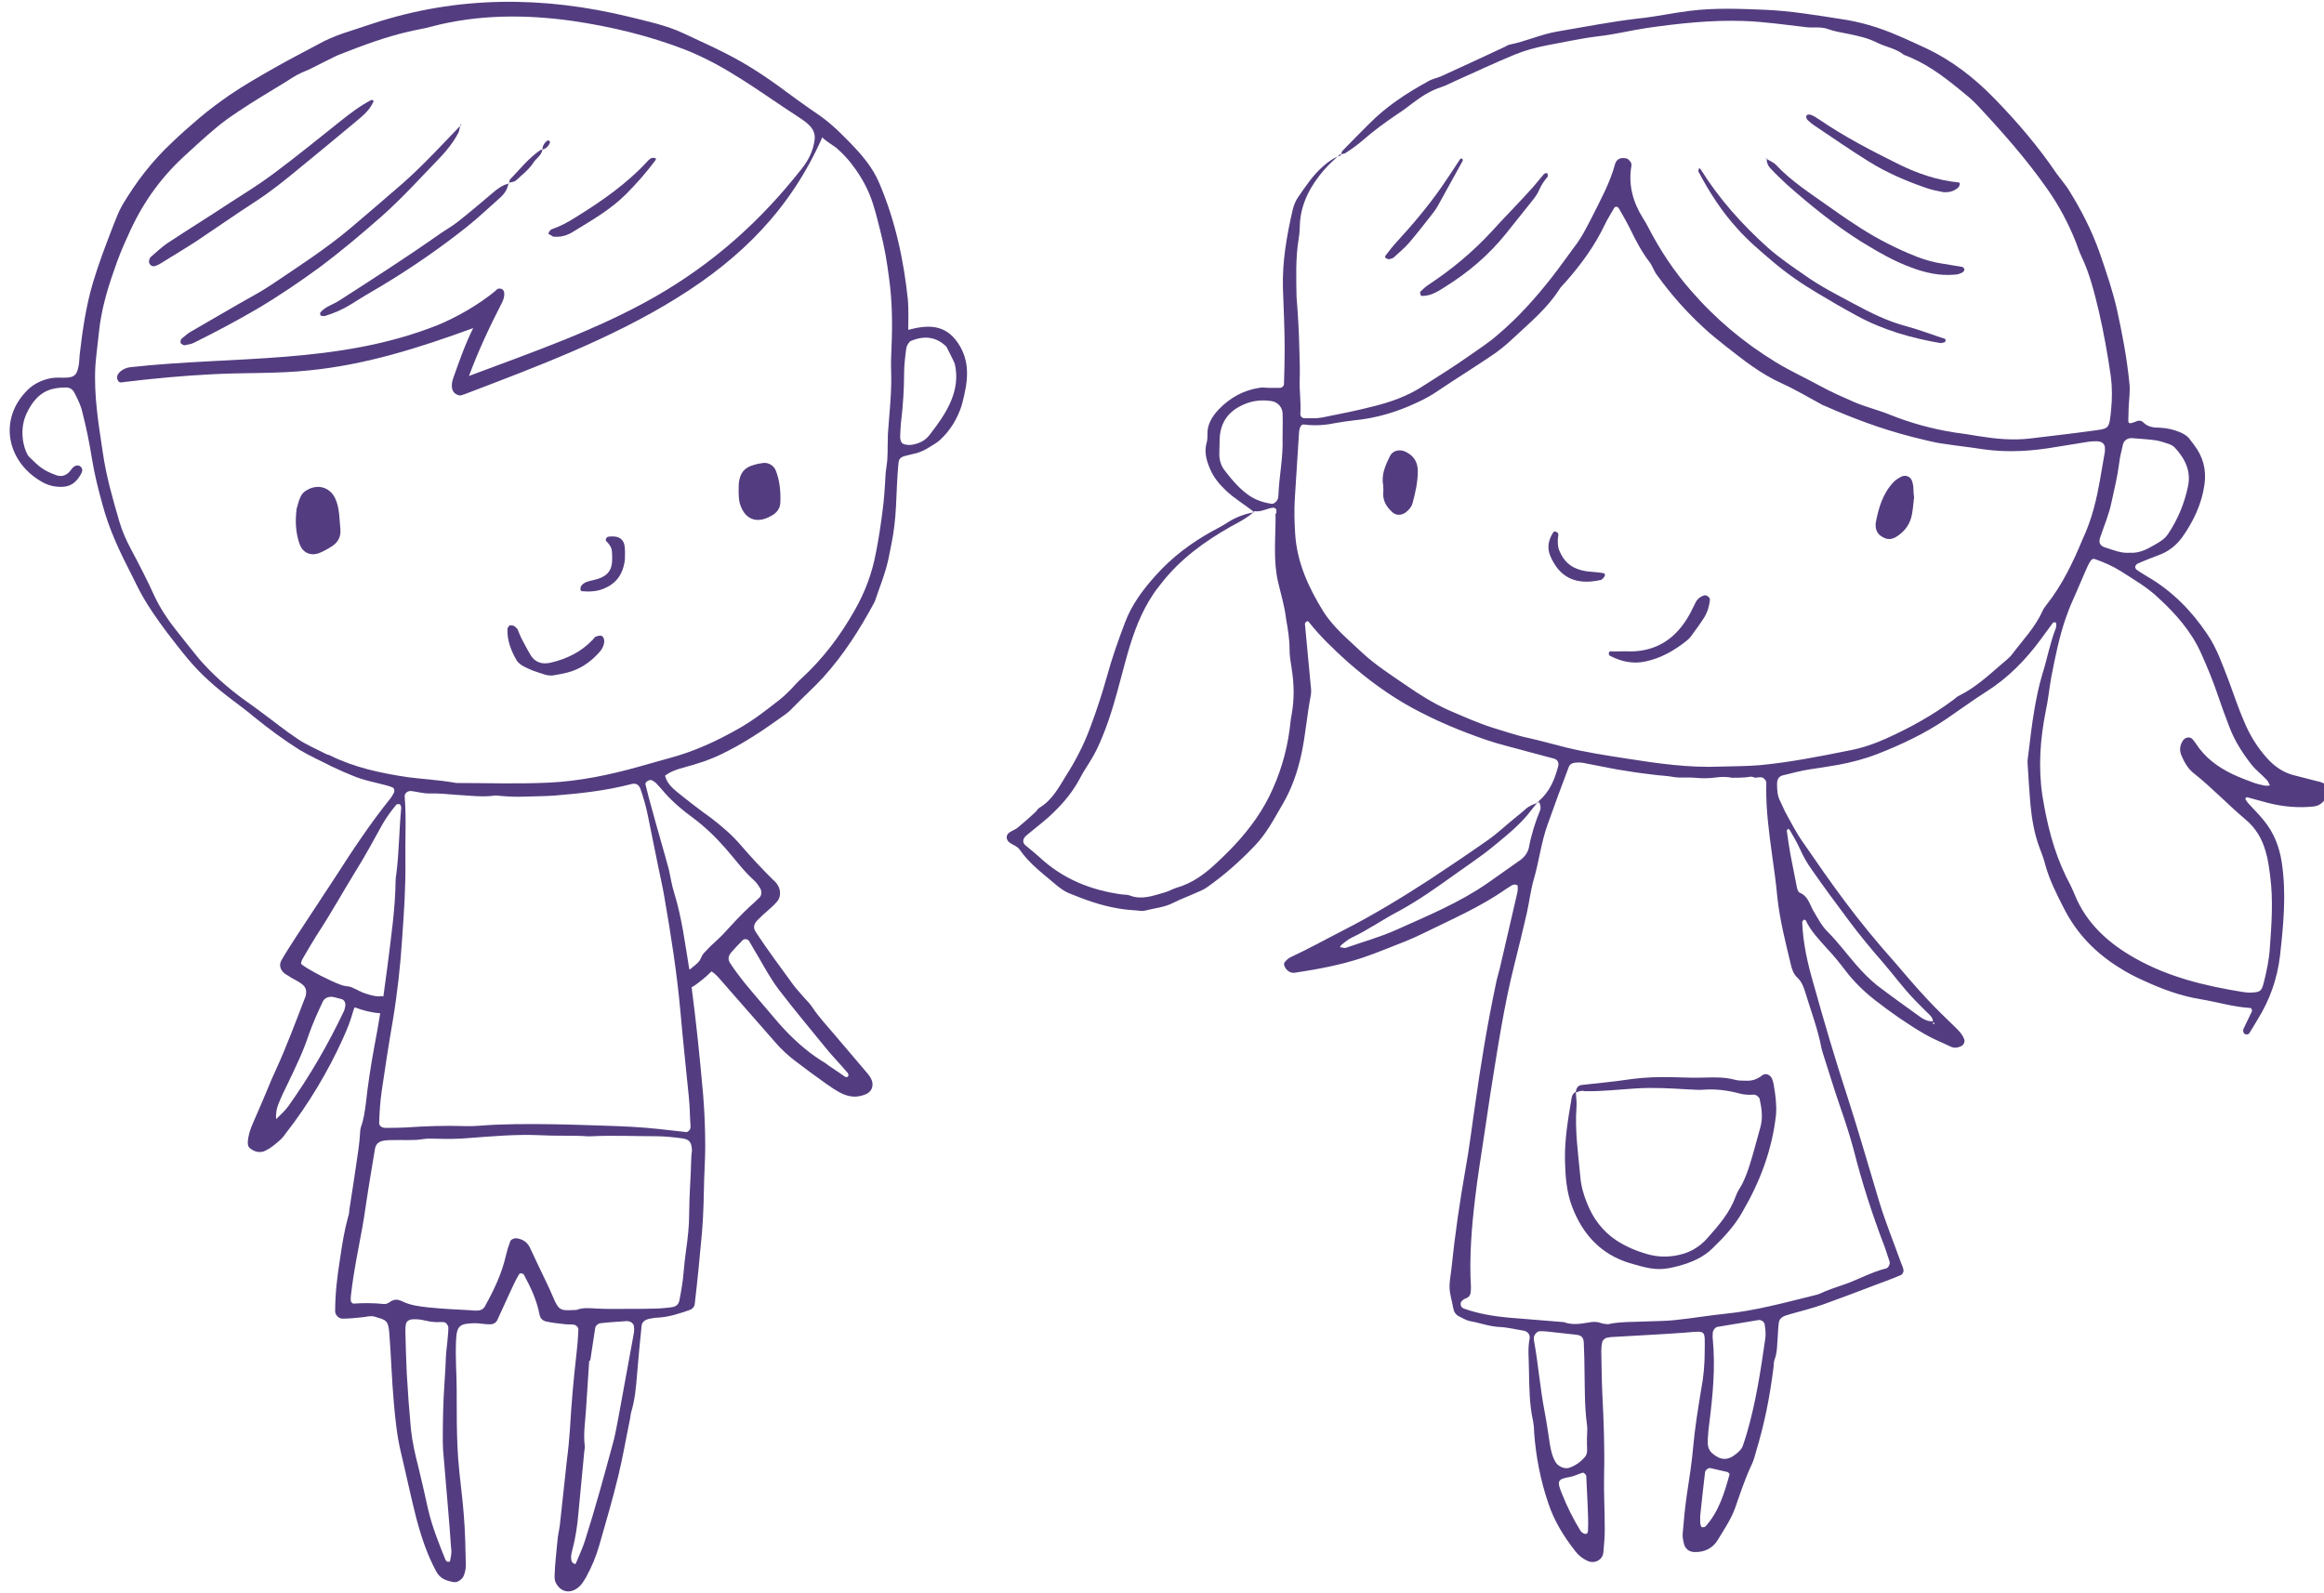 <?xml version="1.0" encoding="utf-8"?>
<svg version="1.1" id="Layer_1" xmlns="http://www.w3.org/2000/svg" xmlns:xlink="http://www.w3.org/1999/xlink" x="0px" y="0px"
	 viewBox="0 0 665 456" enable-background="new 0 0 665 456" xml:space="preserve">
<g>
	<path fill="#533D80" d="M665.2,224.3c-0.7-0.3-1.4-0.6-2.1-0.7c-2.3-0.6-4.7-1.2-7-1.8c-2.9-0.8-5.3-2.5-7.3-4.7
		c-2.9-3.2-5.1-6.8-6.7-10.7c-1.6-3.7-2.9-7.6-4.3-11.4c-1.8-4.6-3.4-9.4-6.2-13.5c-4.5-6.7-10-12.3-17-16.4
		c-1.1-0.7-2.2-1.3-3.3-2.1c-0.2-0.2-0.4-0.6-0.3-0.9c0.1-0.3,0.4-0.7,0.7-0.8c2-0.9,4.1-1.7,6.2-2.5c2.7-1,4.9-2.8,6.5-5
		c3.2-4.5,5.6-9.5,6.4-15.1c0.6-4.3-0.4-8-3-11.4c-0.3-0.4-0.7-0.9-1-1.3c-0.7-1.1-1.8-1.8-3-2.3c-1.9-0.8-3.8-1.2-5.9-1.3
		c-1.7,0-3.3-0.2-4.6-1.5c-0.8-0.8-1.7-0.5-2.5-0.1c-0.3,0.1-0.7,0.2-1,0.3c-0.5,0.1-0.8-0.1-0.8-0.6c0-1.3,0.1-2.6,0.1-3.8
		c0.1-2.4,0.5-4.8,0.2-7.2c-0.7-7-2-13.9-3.5-20.7c-1.2-5.4-3-10.6-4.8-15.9c-2.3-6.7-5.5-12.9-9.2-18.8c-1-1.5-2.2-2.9-3.3-4.4
		c-5.2-7.7-11.2-14.7-17.6-21.3c-5.8-6-12.3-11.1-20-14.7c-2.7-1.2-5.3-2.5-8-3.6c-5.3-2.3-10.7-3.9-16.4-4.7
		c-7.1-1.1-14.2-2.3-21.4-2.6c-7.2-0.3-14.4-0.6-21.6,0.3c-4.9,0.6-9.8,1.7-14.8,2.2c-7.7,0.9-15.3,2.4-23,3.7
		c-4.8,0.8-9.2,2.9-13.9,3.8c-0.3,0.1-0.7,0.3-1,0.5c-6.2,2.9-12.4,5.8-18.6,8.6c-1.2,0.5-2.5,0.7-3.6,1.4c-6.2,3.4-12,7.2-17,12.3
		c-2.5,2.5-5,5-7.4,7.5c-0.3,0.3-0.4,0.9-0.6,1.4c-1.9,0.6-3.4,1.7-4.9,3c-3,2.6-5.1,5.8-7.3,9c-0.7,1-1.2,2.3-1.5,3.5
		c-1.7,7.4-3,14.8-2.8,22.4c0.2,5.9,0.5,11.7,0.5,17.6c0,3.3-0.1,6.6-0.2,9.9c0,0.5-0.4,1-1.1,1.1c-1.1,0-2.2,0-3.3,0
		c-0.9,0-1.8-0.2-2.7,0c-4.5,0.7-8.3,2.8-11.5,6.1c-2,2.1-3.4,4.4-3.3,7.3c0,0.7,0,1.5-0.2,2.2c-0.8,2.7-0.1,5.1,0.9,7.5
		c1,2.4,2.6,4.4,4.5,6.2c2.5,2.4,5.5,4.1,8.2,6.3c-2.9,0.5-5.5,1.5-7.9,3.1c-1.2,0.8-2.6,1.5-3.9,2.2c-6.2,3.4-11.8,7.6-16.5,12.9
		c-3.6,4-6.8,8.3-8.7,13.4c-1.9,5-3.7,10.1-5.1,15.2c-1.4,5-3,9.9-4.8,14.7c-1.8,4.9-4.1,9.4-6.9,13.8c-2.1,3.4-4,7.1-7.7,9.3
		c-0.5,0.3-0.7,0.8-1.1,1.2c-1.6,1.5-3.3,3-5,4.4c-0.7,0.6-1.6,0.9-2.4,1.4c-1.2,0.8-1.1,2.3,0.2,3.1c0.9,0.6,2,0.9,2.7,1.9
		c2.9,4.2,7,7.1,10.7,10.3c1,0.8,2.1,1.6,3.3,2.1c4.6,1.9,9.3,3.6,14.2,4.4c1.8,0.3,3.7,0.5,5.5,0.6c0.7,0.1,1.5,0.2,2.2,0
		c2.7-0.7,5.5-0.9,8-2.2c2.2-1.1,4.4-1.9,6.6-2.9c1-0.4,2.1-0.9,3-1.5c5-3.5,9.5-7.5,13.7-11.9c3.4-3.5,5.6-7.8,8-11.9
		c2.6-4.4,4.3-9.3,5.4-14.4c1.2-5.6,1.6-11.3,2.7-16.9c0.2-1.1,0-2.2-0.1-3.3c-0.5-5.7-1.1-11.4-1.6-17.1c0-0.2,0.3-0.5,0.6-0.7
		c0.1-0.1,0.4,0.1,0.5,0.2c3.3,4.2,7.2,7.9,11.2,11.5c5.7,5,11.8,9.5,18.4,13.1c6.8,3.7,14,6.7,21.3,9.2c3.8,1.3,7.8,2.2,11.7,3.3
		c2.5,0.7,5,1.3,7.5,2c1.1,0.3,1.5,1.1,1.3,2.1c-1,3.8-2.4,7.3-5.5,10c-0.1,0.1-0.1,0.3-0.1,0.5c-1.4,0.4-2.7,0.9-3.8,1.9
		c-1,0.9-2,1.7-3,2.5c-2.6,2.1-5,4.4-7.7,6.3c-5.4,3.8-10.9,7.5-16.5,11.2c-8,5.2-16.2,10.2-24.8,14.6c-5.1,2.6-10.1,5.4-15.3,7.8
		c-0.6,0.3-1.2,0.9-1.6,1.4c-0.2,0.2-0.2,0.7-0.1,1c0.5,1.3,1.7,2.2,3,2c6.6-1,13.1-2.2,19.4-4.3c2.3-0.8,4.5-1.6,6.7-2.5
		c3.6-1.4,7.3-2.8,10.7-4.5c7.9-3.9,16.1-7.4,23.4-12.5c0.5-0.3,0.9-0.6,1.4-0.9c0.3-0.2,0.6-0.4,1-0.5c0.3-0.1,0.7,0,1,0.1
		c0.1,0,0.2,0.3,0.2,0.5c0,0.6,0,1.1-0.1,1.6c-1.7,7.2-3.3,14.4-5,21.6c-0.4,1.6-0.9,3.2-1.2,4.8c-2.4,11.4-4.3,22.9-5.9,34.4
		c-0.9,6-1.6,12.1-2.7,18.1c-1.7,9.6-3.1,19.3-4.1,29c-0.2,1.8-0.6,3.7-0.5,5.5c0.1,1.8,0.7,3.6,1,5.4c0.2,1.2,0.7,2.1,1.8,2.6
		c1,0.5,2,1.1,3,1.3c2.9,0.5,5.7,1.6,8.7,1.7c2.2,0.1,4.4,0.7,6.5,1c1.3,0.2,2.1,1.1,1.9,2.3c-0.6,2.9-0.2,5.9-0.2,8.8
		c0.1,5,0.1,10,1.2,14.9c0.2,1.1,0.3,2.2,0.3,3.3c0.5,6.8,1.8,13.5,4,20c1.7,5.2,4.5,9.7,7.8,13.9c0.9,1.2,2.1,2.1,3.4,2.7
		c2,1,4.4-0.2,4.6-2.4c0.2-2.2,0.4-4.4,0.4-6.6c0-5.2-0.3-10.3-0.2-15.5c0.2-7.8-0.1-15.5-0.5-23.3c-0.2-4.1-0.2-8.1-0.3-12.2
		c0-0.9,0.1-1.9,0.3-2.7c0.1-0.4,0.7-0.9,1.1-1.1c0.9-0.2,1.8-0.3,2.7-0.3c6.6-0.4,13.3-0.7,19.9-1.2c6.2-0.5,5.6-0.9,5.6,5.2
		c0,3.7-0.3,7.4-1,11c-0.9,5.5-1.8,10.9-2.3,16.5c-0.4,4.8-1.2,9.5-1.9,14.3c-0.5,3.5-0.8,7-1.1,10.5c-0.1,0.9,0.1,1.8,0.3,2.7
		c0.3,1.6,1.5,2.6,3.1,2.6c2.8,0.1,5.2-1.1,6.6-3.4c1.8-3,3.8-5.9,5-9.2c1.4-4,2.7-8,4.5-11.9c0.6-1.2,1-2.4,1.3-3.6
		c2.7-9,4-15.6,5.2-24.8c0.1-0.7,0-1.5,0.3-2.2c0.8-2.1,0.7-4.4,0.9-6.6c0.1-1.3,0.1-2.6,0.3-3.9c0.1-1,0.8-1.6,1.7-2
		c0.5-0.2,1.1-0.3,1.6-0.5c3.2-0.9,6.4-1.7,9.5-2.8c5-1.8,10-3.7,15-5.6c2.4-0.9,4.9-1.8,7.2-2.8c0.4-0.2,0.7-0.9,0.7-1.3
		c-0.1-0.7-0.4-1.4-0.7-2.1c-2.1-5.9-4.5-11.7-6.3-17.7c-3-9.9-5.8-19.8-9-29.7c-3.5-10.7-6.7-21.5-9.7-32.3
		c-1.7-5.8-3.1-11.8-3.3-17.9c0-0.2,0.3-0.5,0.5-0.7c0.1,0,0.4,0.1,0.5,0.2c1.5,3.2,4,5.7,6.3,8.3c1.8,1.9,3.4,3.9,5,6
		c2.5,3.3,5.4,6.1,8.6,8.6c4.5,3.5,9.2,6.8,14.2,9.7c2.4,1.4,5,2.4,7.5,3.6c0.9,0.4,1.8,0.3,2.7-0.1c0.9-0.3,1.4-1.4,1-2.2
		c-0.5-1.3-1.4-2.2-2.3-3.1c-2.8-2.7-5.6-5.4-8.2-8.2c-3.3-3.5-6.4-7.2-9.5-10.8c-4.9-5.5-9.6-11.2-14-17.1
		c-4.2-5.6-8.2-11.4-12.2-17.2c-1.9-2.7-3.4-5.7-5-8.6c-0.5-1-0.9-2-1.4-3c-0.8-1.5-0.9-3.2-0.9-4.9c0-1.4,0.5-2.2,1.7-2.5
		c2.5-0.6,5-1.3,7.6-1.7c2.7-0.4,5.4-0.8,8.2-1.3c3.8-0.7,7.6-1.7,11.2-3.1c6.9-2.7,13.5-5.8,19.7-10c3.8-2.6,7.5-5.3,11.4-7.8
		c6.2-3.9,11.2-9,15.5-14.8c1.2-1.6,2.4-3.3,3.6-4.9c0.1-0.2,0.5-0.2,0.8-0.2c0,0,0.2,0.3,0.2,0.5c0,0.4,0,0.8-0.1,1.1
		c-1.7,4.3-2.5,8.9-3.9,13.3c-1,3.3-1.7,6.8-2.3,10.3c-0.7,4.2-1.2,8.4-1.7,12.6c-0.1,0.9-0.3,1.8-0.2,2.7c0.2,3.9,0.5,7.7,0.8,11.6
		c0.4,4.2,1.1,8.4,2.6,12.4c0.6,1.6,1.2,3.1,1.6,4.7c1.2,4.5,3.3,8.6,5.4,12.7c3.6,7.1,8.9,12.6,15.6,16.8c2.3,1.5,4.8,2.8,7.3,3.9
		c5.2,2.4,10.6,4.4,16.3,5.3c4.7,0.8,9.3,2.2,14.2,2.5c0.2,0,0.5,0.7,0.4,0.9c-0.8,1.7-1.6,3.3-2.4,5c-0.2,0.5-0.2,1.1,0.3,1.5
		c0.4,0.3,1.2,0.2,1.4-0.3c0.8-1.2,1.5-2.5,2.3-3.8c3.5-5.6,5.6-11.6,6.4-18.1c1-9,1.9-17.9,0.5-27c-0.7-4.5-2.3-8.5-5.2-12
		c-1.3-1.6-2.7-3-4.1-4.5c-0.4-0.4-0.7-0.9-1-1.3c-0.1-0.1-0.1-0.4,0-0.5c0.1-0.1,0.3-0.3,0.5-0.2c2,0.5,3.9,1.1,5.9,1.6
		c4.3,1.1,8.7,1.5,13.2,1c1.9-0.2,3.6-2,3.9-4.1C666.2,225.7,665.7,224.5,665.2,224.3z M606.4,132.5c0.2-1.8,0.7-3.6,1.1-5.4
		c0.3-1.1,1.4-1.8,2.6-1.7c2.2,0.2,4.4,0.3,6.6,0.6c1.3,0.2,2.5,0.6,3.7,1c0.7,0.2,1.4,0.6,1.9,1.1c2.9,3.1,4.7,6.7,3.8,11
		c-1,4.9-2.9,9.5-5.7,13.7c-1,1.5-2.4,2.3-3.8,3.1c-2.2,1.3-4.5,2.5-7.2,2.3c-2.5,0.2-4.7-0.8-7-1.5c-1.5-0.5-2-1.4-1.4-3
		c1.1-3.3,2.5-6.5,3.2-10C605,140.1,605.9,136.4,606.4,132.5z M371.6,68.4c0.3-1.6,0.3-3.3,0.4-5c0.5-5.7,3.2-10.5,6.9-14.8
		c1.4-1.6,3-3,4.6-4.5c0.5-0.1,1.1,0,1.5-0.3c1.7-1.1,3.4-2.3,4.9-3.6c3.2-2.8,6.6-5.3,10.2-7.7c1.4-0.9,2.7-1.9,4-2.9
		c2.5-1.9,5.1-3.6,8.1-4.6c1.6-0.5,3-1.3,4.6-2c5.6-2.5,11.1-5.1,16.7-7.4c2.9-1.2,6-2,9-2.6c4.9-0.9,9.8-2,14.7-2.6
		c4.7-0.5,9.4-1.7,14.1-2.4c9.1-1.3,18.3-2.3,27.5-2c6.1,0.2,12.1,1.1,18.2,1.8c2,0.2,4-0.2,6,0.5c1.9,0.7,3.9,1,5.9,1.4
		c2.9,0.6,5.7,1.2,8.4,2.6c2.5,1.2,5.3,1.6,7.5,3.4c6,2.2,11,5.9,15.9,9.9c1.7,1.4,3.5,2.8,5,4.4c7.2,7.7,14.2,15.6,20.2,24.2
		c3.3,4.7,6,9.8,8.1,15.1c0.5,1.4,1,2.8,1.6,4.1c2.4,5,3.7,10.4,5,15.8c1.4,6.1,2.5,12.3,3.4,18.5c0.4,3.1,0.4,6.2,0.1,9.4
		c-0.6,6.1-0.5,5.5-6.2,6.3c-5.7,0.8-11.4,1.4-17,2.1c-5,0.6-9.9,0.1-14.9-0.7c-2.2-0.4-4.4-0.7-6.6-1c-6.4-1-12.6-2.7-18.6-5.1
		c-3.4-1.4-7-2.2-10.4-3.7c-3.2-1.4-6.4-2.8-9.5-4.5c-4.2-2.3-8.6-4.3-12.7-6.8c-9.2-5.6-17.3-12.4-24.4-20.6
		c-4.9-5.6-8.9-11.7-12.3-18.3c-0.4-0.8-0.9-1.6-1.4-2.4c-2.8-4.5-4.2-9.4-3.3-14.8c0.1-0.3,0-0.8-0.1-1.1c-0.3-0.4-0.7-0.9-1.1-1.1
		c-1.8-0.5-3.1,0.1-3.5,1.7c-1.4,5.2-4,9.9-6.4,14.7c-1.6,3.1-3.1,6.2-5.3,9c-2.1,2.8-4.1,5.7-6.3,8.5c-4.7,6-9.7,11.6-15.5,16.5
		c-2.5,2.2-5.3,4-8,5.9c-4.5,3.2-9.2,6.1-13.9,9.1c-4.1,2.6-8.6,4.2-13.3,5.4c-5,1.3-10.1,2.3-15.1,3.3c-1.6,0.3-3.3,0.2-5,0.2
		c-0.8,0-1.3-0.6-1.2-1.5c0.2-3.1-0.3-6.2-0.2-9.4c0.1-2.9,0-5.9-0.1-8.9c-0.1-5-0.4-10-0.8-14.9C370.9,79.5,370.7,73.9,371.6,68.4z
		 M357.7,142c-3-2-5.2-4.7-7.3-7.4c-1-1.3-1.5-2.9-1.5-4.6c0-1.5,0.1-2.9,0.1-4.4c0.2-5,2.8-8.2,7.3-10c2.4-1,5-1.2,7.6-0.8
		c1.7,0.3,3,1.7,3.1,3.4c0.1,2.4,0,4.8,0,7.2c0.2,5.5-1,11-1.2,16.5c0,0.5-0.2,1.1-0.5,1.5c-0.3,0.4-0.9,0.8-1.3,0.8
		C361.7,143.9,359.6,143.2,357.7,142z M369.6,204.5c-0.3,1.4-0.4,2.9-0.6,4.4c-0.9,6.6-2.8,12.9-5.8,19c-3,6-7.1,11.2-11.8,15.9
		c-1,1-2.1,2.1-3.2,3.1c-3.4,3.2-7,5.9-11.6,7.2c-1.2,0.4-2.4,1.1-3.6,1.4c-3.2,0.9-6.3,2.1-9.7,0.8c-0.7-0.3-1.5-0.2-2.2-0.3
		c-9-1.2-17.1-4.5-23.8-10.8c-1.2-1.1-2.5-2.1-3.8-3.2c-1-0.8-0.9-1.9,0.1-2.8c2.7-2.3,5.5-4.3,8-6.8c2.9-2.8,5.5-6,7.4-9.6
		c0.8-1.6,1.9-3.2,2.8-4.7c1.5-2.3,2.7-4.9,3.7-7.4c1.2-2.9,2.2-5.9,3.1-8.9c1.5-5,2.7-10,4.1-14.9c1.7-5.9,3.8-11.6,7.2-16.7
		c0.7-1.1,1.5-2.1,2.3-3.1c5.4-7,12.4-12.1,20-16.4c2.4-1.3,4.8-2.5,6.8-4.4c1.9,0.3,3.5-0.8,5.3-1c0.3,0,0.7,0.2,0.9,0.5
		c0.1,0.3,0,0.7,0,1c0,0.1-0.1,0.3-0.3,0.4c0.1,0.2,0.1,0.5,0.1,0.7c0,6.2-0.7,12.6,0.7,18.6c0.8,3.5,1.9,7,2.3,10.6
		c0.5,2.9,1,5.7,1,8.7c0,1.8,0.3,3.7,0.6,5.5C370.3,195.7,370.4,200.1,369.6,204.5z M425.6,252.8c-8.1,5.6-17.1,9.3-26,13.3
		c-4.7,2.1-9.7,3.5-14.6,5.2c-0.4,0.1-1-0.2-1.6-0.2c0.2-0.3,0.3-0.6,0.6-0.8c0.9-0.7,1.7-1.4,2.7-1.9c4.7-2.2,8.9-5.2,13.5-7.6
		c5.7-3.1,10.9-6.8,16.2-10.6c3.6-2.6,7.3-5,10.7-7.8c4-3.3,8.1-6.5,11.2-10.7c0.6-0.8,1.3-1.6,2-2.4c0.4,0.8,0.7,1.6,0.4,2.6
		c-1.4,3.4-2.5,6.9-3.2,10.6c-0.3,1.5-1.2,2.7-2.4,3.6C431.9,248.3,428.8,250.6,425.6,252.8z M445.2,418.6c-1-1.6-1.4-3.4-1.7-5.2
		c-0.5-3.1-0.9-6.2-1.5-9.3c-1.3-6.7-1.8-13.4-3-20.1c-0.1-0.4-0.1-0.7-0.1-1.1c0-0.8,0.9-1.9,1.7-1.9c0.7,0,1.5,0,2.2,0.1
		c2.7,0.3,5.5,0.6,8.2,0.9c1.6,0.2,2.2,0.8,2.2,2.6c0.1,2.6,0.2,5.1,0.2,7.7c0.1,5.1,0,10.3,0.7,15.4c0.2,1.3,0,2.6,0,3.9h0
		c0,0.6,0,1.1,0,1.7c0,1.3,0.3,2.7-0.6,3.7c-1.2,1.4-2.7,2.5-4.5,3.1C447.8,420.5,446,419.8,445.2,418.6z M454.4,437.9
		c0,0.5-0.1,1.2-0.8,1.1c-0.4,0-1-0.4-1.3-0.8c-2.1-3.4-3.9-7-5.4-10.8c-1.3-3.3-1.5-4.1,2.4-4.7c1.2-0.2,2.4-0.9,3.6-1.2
		c0.2-0.1,0.6,0.3,0.8,0.5c0.1,0.1,0.2,0.3,0.2,0.5c0.1,2.7,0.3,5.5,0.4,8.4C454.4,433.2,454.5,435.5,454.4,437.9z M488,436.9
		c-0.2,0.2-0.7,0.2-1,0.2c-0.1,0-0.2-0.2-0.3-0.4c-0.1-0.4-0.2-0.7-0.2-1.1c0-0.7,0-1.5,0-1.7c0.5-4.6,0.9-8.6,1.4-12.6
		c0.1-0.6,1-1.3,1.6-1.1c1.6,0.4,3.2,0.7,4.8,1.1c0.3,0.1,0.7,0.6,0.6,0.7C493.4,427.4,491.8,432.7,488,436.9z M505.1,383.3
		c-1.3,9.1-2.7,18.2-5.3,27.1c-0.3,1.1-0.7,2.1-1,3.1c-0.3,1.1-1.1,1.9-2,2.6c-2.4,2-4.5,1.9-6.9-0.2c-0.7-0.6-1.1-1.5-1.2-2.4
		c-0.1-0.7,0-1.5,0-2c0.1-1.5,0.2-2.8,0.4-4.1c1-8,1.8-16.1,1-24.2c-0.1-0.5,0-1.1,0-1.7c0-0.7,0.6-1.5,1.2-1.7
		c0.2-0.1,0.4-0.1,0.5-0.1c3.8-0.6,7.6-1.3,11.4-1.9c0.9-0.1,1.8,0.6,1.8,1.6C505.2,380.7,505.3,382,505.1,383.3z M553.5,293.1
		c0,0-0.3,0-0.3-0.1c-0.1-0.1-0.1-0.2-0.1-0.4C553.5,292.7,553.6,292.8,553.5,293.1z M511.6,237.2c0.2,0.1,0.4,0.2,0.5,0.3
		c1.1,1.9,2.2,3.8,3.1,5.8c0.9,2,2,3.9,3.3,5.7c3.4,4.9,6.9,9.6,10.4,14.3c3.2,4.3,6.6,8.4,10.1,12.4c3,3.5,5.7,7.2,8.9,10.5
		c1.4,1.4,2.8,2.9,4.3,4.3c0.5,0.5,0.9,1.1,0.9,1.8c-1.7,0.1-3.1-0.8-4.4-1.8c-3.9-2.8-7.8-5.6-11.6-8.5c-2.1-1.7-4.1-3.7-5.9-5.8
		c-2.8-3.2-5.3-6.6-8.3-9.6c-1.7-1.7-2.8-3.9-4-5.9c-1.1-1.9-1.5-4.2-3.9-5.2c-0.5-0.2-0.8-1.2-0.9-1.9c-0.6-3.1-1.2-6.2-1.8-9.2
		c-0.4-2.2-0.7-4.4-1-6.5C511.2,237.8,511.4,237.5,511.6,237.2z M512.4,275.9c0.3,1.4,0.8,2.9,1.9,3.9c1.3,1.2,1.8,2.7,2.3,4.3
		c1.6,5.3,3.6,10.5,4.6,15.9c0.1,0.4,0.2,0.7,0.3,1.1c1.7,5.3,3.3,10.6,5.1,15.8c1.4,4,2.7,8,3.8,12.1c2.4,9.5,5.4,18.8,8.9,27.9
		c0.5,1.4,0.9,2.8,1.4,4.2c0.2,0.6-0.3,1.7-0.9,1.9c-4.5,1.1-8.5,3.5-12.9,4.9c-1.6,0.5-3.1,1.1-4.7,1.7c-0.8,0.4-1.7,0.8-2.5,1
		c-8.6,2.1-17.1,4.5-26,5.4c-4.8,0.5-9.5,1.3-14.3,1.8c-2.7,0.3-5.5,0.3-8.3,0.4c-3.7,0.2-7.4,0-11,0.8c-0.8-0.1-1.5-0.1-2.2-0.4
		c-1.1-0.4-2.2-0.3-3.3-0.1c-2.4,0.4-4.7,0.8-7.1-0.1c-5.3-0.4-10.7-0.9-16-1.3c-4.2-0.4-8.4-1.1-12.4-2.5c-0.5-0.2-1-0.4-1.1-1.1
		c-0.2-0.9,0.4-1.3,1-1.7c0.2-0.1,0.3-0.2,0.5-0.2c0.7-0.3,1.2-0.8,1.3-1.6c0.1-0.5,0.1-1.1,0.1-1.7c-0.5-8.5,0.2-17,1.2-25.4
		c0.7-6,1.7-12.1,2.6-18.1c0.6-4,1.2-8,1.8-12c2-12.4,3.8-24.8,6.9-37c1.2-4.8,2.4-9.7,3.5-14.5c0.7-3.2,1.1-6.6,2-9.7
		c1.5-5.1,2.1-10.5,3.9-15.5c2-5.6,4-11.1,6.1-16.6c0.3-0.8,1-1.1,1.7-1.2c0.7-0.1,1.5-0.1,2.2,0c3.3,0.6,6.5,1.3,9.8,1.9
		c3.5,0.6,6.9,1.1,10.4,1.5c2,0.3,4,0.3,6,0.7c2,0.3,4,0,6,0.2c2,0.2,4,0.2,6.1-0.1c1.5-0.2,3.1-0.2,4.5,0.1c1.2,0,2.4,0,3.7-0.1
		c0.3,0,0.6-0.1,0.9-0.1c0.7-0.2,1.4-0.1,2,0.2c0.7-0.1,1.3-0.2,2-0.1c0.4,0.1,0.9,0.6,1.1,1c0.2,0.5,0.1,1.1,0.1,1.6
		c-0.1,6.7,0.8,13.2,1.7,19.8c0.6,4,1.1,8,1.5,12.1C509.3,263.4,510.9,269.6,512.4,275.9z M585.6,173.1c-0.5,0.6-0.9,1.2-1.2,1.9
		c-2.1,4.6-5.6,8.2-8.6,12.2c-0.9,1.2-2.1,2-3.2,3c-3.8,3.3-7.4,6.6-12,8.9c-0.7,0.3-1.2,0.9-1.8,1.3c-5.8,4.3-12.1,7.8-18.7,10.8
		c-3.5,1.6-7.2,2.9-11,3.6c-8.5,1.7-17,3.4-25.6,4.2c-3.7,0.3-7.4,0.3-11.1,0.4c-9.1,0.4-18.1-0.9-27-2.3
		c-5.8-0.9-11.7-1.8-17.4-3.2c-3.6-0.9-7.1-1.9-10.7-2.7c-3.4-0.7-6.7-1.9-10.1-2.9c-4.4-1.4-8.6-3.3-12.8-5.1
		c-4.4-2-8.4-4.5-12.4-7.3c-4.1-2.8-8.3-5.5-12-8.9c-4-3.8-8.4-7.3-11.4-12.1c-4.2-6.8-7.5-14-8-22.2c-0.2-3.3-0.3-6.6-0.1-9.9
		c0.4-6.3,0.8-12.5,1.2-18.8c0-0.5,0.1-1.1,0.3-1.6c0.2-0.5,0.5-1,1.2-0.9c3,0.4,5.9,0.2,8.8-0.4c1.8-0.3,3.6-0.6,5.5-0.8
		c6.3-0.6,12.3-2.4,18-5.1c2.2-1,4.2-2.1,6.2-3.5c4.9-3.3,9.9-6.4,14.8-9.7c2.3-1.5,4.5-3.3,6.5-5.2c4.7-4.4,9.7-8.5,13.2-14
		c0.5-0.8,1.2-1.4,1.8-2.1c4.4-5,8.3-10.3,11.2-16.4c0.8-1.7,1.8-3.2,2.7-4.8c0.3-0.5,1-0.4,1.3,0.1c1.1,1.9,2.2,3.8,3.2,5.8
		c1.6,3.3,3.3,6.6,5.6,9.6c0.9,1.2,1.3,2.7,2.2,3.8c3.9,5.4,8.3,10.4,13.2,14.9c2,1.9,4.2,3.6,6.3,5.3c5.1,4,10.1,8,16.1,10.7
		c4,1.8,7.8,4.1,11.7,6.2c0.2,0.1,0.3,0.2,0.5,0.2c8.1,3.6,16.4,6.7,25,8.9c3,0.7,6,1.6,9.1,2c3.8,0.6,7.7,1,11.5,1.6
		c7.1,1,14,0.5,20.9-0.7c3.1-0.5,6.2-1,9.3-1.5c0.7-0.1,1.5-0.1,2.2-0.1c1.6,0,2.5,0.9,2.3,2.4c0,0.2,0,0.4,0,0.6
		c-1,5.4-1.7,10.9-3.2,16.3c-0.8,3-1.9,6-3.2,8.8C593.2,160.9,590.1,167.4,585.6,173.1z M647.8,224.8c-0.9-0.2-1.8-0.4-2.7-0.7
		c-2.1-0.8-4.1-1.5-6.2-2.5c-4.2-2-7.9-4.7-10.5-8.7c-0.3-0.5-0.7-0.9-1-1.3c-0.7-0.9-2.2-0.6-2.8,0.4c-0.9,1.4-1,2.8-0.4,4.2
		c0.8,1.9,1.8,3.7,3.4,5c5.2,4.1,9.8,9,14.9,13.3c3,2.5,4.8,5.6,5.8,9.2c0.7,2.3,1,4.7,1.3,7.1c0.9,6.8,0.4,13.7-0.1,20.5
		c-0.2,3.3-0.9,6.6-1.7,9.8c-0.7,2.8-1.1,2.9-4.2,3c-0.4,0-1.1-0.1-1.9-0.2c-10.6-1.7-21-4.2-30.5-9.5c-7.7-4.3-14.2-10-17.6-18.5
		c-0.7-1.7-1.5-3.3-2.4-5c-3.6-7.4-5.5-15.2-6.8-23.3c-1.2-8.2-0.6-16.2,1-24.2c0.7-3.2,1-6.6,1.6-9.8c1.1-5.6,2.2-11.2,4.1-16.7
		c0.6-1.6,1.1-3.1,1.8-4.6c1.5-3.3,2.9-6.8,4.4-10.1c0.2-0.5,0.5-1,0.8-1.5c0.3-0.5,0.7-0.9,1.3-0.7c2.6,0.9,5.1,2,7.5,3.5
		c3.7,2.4,7.6,4.6,10.8,7.7c4.9,4.5,9.3,9.5,12.1,15.7c1.8,4,3.5,8.1,4.9,12.3c1,3,2.1,5.9,3.2,8.8c1.5,4,3.8,7.6,6.4,10.9
		c1.3,1.6,2.9,2.8,4.3,4.3c0.4,0.4,0.6,0.9,0.8,1.4C650,224.8,648.7,225,647.8,224.8z"/>
	<path fill="#533D80" d="M395.8,139c-0.6-3.1,0.6-5.8,1.9-8.4c0.7-1.6,2.7-2.1,4.3-1.4c2.4,1.1,3.7,2.9,3.7,5.6
		c0,3.2-0.7,6.2-1.5,9.2c-0.3,1.1-1,1.9-1.9,2.6c-1.3,1-2.9,1-4-0.1c-1.5-1.4-2.6-3.1-2.5-5.3C395.9,140.4,395.8,139.7,395.8,139z"
		/>
	<path fill="#533D80" d="M547.7,142.4c-0.2,1.6-0.3,3.2-0.6,4.8c-0.5,2.8-2.1,5-4.6,6.5c-1.2,0.7-2.4,0.8-3.6,0.1
		c-1.5-0.7-2.2-1.9-2.2-3.5c0-0.2,0-0.4,0-0.5c0.8-4.3,2-8.6,5.2-11.9c0.5-0.5,1.1-0.9,1.8-1.3c1.4-0.9,3.1-0.3,3.5,1.3
		c0.1,0.5,0.3,1.1,0.3,1.6C547.5,140.5,547.6,141.4,547.7,142.4z"/>
	<path fill="#533D80" d="M465.1,186.4c7.1,0.4,12.8-2.3,16.9-8.2c1.3-1.8,2.2-3.8,3.2-5.8c0.5-1,1.4-1.7,2.5-2
		c0.6-0.2,1.6,0.6,1.6,1.2c-0.2,1.9-0.7,3.6-1.7,5.2c-1.2,1.9-2.5,3.6-3.8,5.4c-0.3,0.4-0.7,0.8-1.2,1.2c-3.5,2.8-7.4,5-11.7,5.9
		c-3.5,0.8-6.9,0.1-10.2-1.6c-0.1-0.1-0.3-0.2-0.3-0.4c-0.1-0.2-0.1-0.4,0-0.5c0-0.1,0.2-0.3,0.3-0.4
		C462.2,186.5,463.6,186.4,465.1,186.4z"/>
	<path fill="#533D80" d="M445.8,153.9c-0.1,1.2-0.1,2.5,0.4,3.7c1.2,2.9,3.1,4.8,6.3,5.6c2.2,0.6,4.4,0.4,6.5,0.9
		c0.2,0,0.3,0.7,0.2,0.8c-0.3,0.4-0.7,1-1.2,1.1c-7.2,1.6-11.8-0.8-14.4-6.9c-1-2.4-0.5-4.7,0.9-6.8c0.1-0.1,0.3-0.2,0.5-0.2
		c0.3,0.1,0.7,0.3,0.8,0.5C446,153,445.9,153.4,445.8,153.9z"/>
	<path fill="#533D80" d="M555.3,98.2c-8.2-1.4-16.4-3.7-23.9-7.8c-3.9-2.1-7.7-4.3-11.5-6.6c-4.4-2.6-8.7-5.6-12.6-8.9
		c-3.5-3-7-5.9-10.1-9.4c-4.5-4.9-8.1-10.5-11.2-16.4c-0.1-0.2,0.1-0.7,0.2-1c0.1,0.1,0.3,0.2,0.4,0.3c5.3,8.5,11.9,15.9,19.4,22.6
		c3.3,2.9,7,5.4,10.6,7.9c4.4,3.1,9.1,5.5,13.8,8c4.8,2.6,9.8,5.1,15.2,6.5c3.7,1,7.3,2.4,11,3.6c0.1,0,0.1,0.3,0.1,0.5
		c0,0.1-0.1,0.4-0.2,0.4C556.1,98.1,555.8,98.1,555.3,98.2z"/>
	<path fill="#533D80" d="M505.4,45.4c0.9,0.6,2,1,2.8,1.8c4.4,4.7,9.9,8.2,15.1,11.9c2.4,1.7,4.8,3.4,7.3,5
		c4.9,3.3,10.1,6.1,15.5,8.4c3.2,1.4,6.5,2.5,10,3c1.8,0.3,3.6,0.6,5.4,0.9c0.2,0,0.6,0.5,0.6,0.7c0,0.3-0.3,0.8-0.6,0.9
		c-0.6,0.3-1.4,0.6-2.1,0.6c-4.3,0.4-8.4-0.5-12.4-2c-5-1.8-9.6-4.5-14.2-7.3c-7.7-4.8-14.6-10.4-21.4-16.4c-1.6-1.5-3.2-3-4.7-4.6
		c-0.8-0.8-1.2-1.8-1.2-3L505.4,45.4z"/>
	<path fill="#533D80" d="M406.9,84.7c-0.2-0.1-0.4-0.1-0.4-0.3c-0.1-0.3-0.2-0.8-0.1-0.9c0.8-0.8,1.6-1.5,2.5-2.1
		c6.5-4.3,12.4-9.2,17.7-14.9c3.7-4.1,7.6-8,11.3-12.1c1.4-1.5,2.6-3.1,3.9-4.6c0.2-0.2,0.6-0.2,0.9-0.3c0.1,0.3,0.3,0.8,0.2,1
		c-0.9,1.1-1.8,2.3-2.4,3.7c-0.4,1-1,1.9-1.7,2.8c-2.6,3.3-5.3,6.6-7.9,9.9C426,73,420.1,78,413.5,82.1
		C411.5,83.4,409.5,84.7,406.9,84.7z"/>
	<path fill="#533D80" d="M556.1,55c-1.4-0.3-3.2-0.6-4.9-1.2c-5.8-2-11.4-4.4-16.5-7.6c-5.3-3.3-10.5-6.9-15.7-10.4
		c-0.6-0.4-1.2-0.9-1.7-1.4c-0.5-0.4-0.6-1.2-0.3-1.4c0.5-0.4,1-0.2,1.5,0c0.7,0.3,1.3,0.7,1.9,1.1c7.3,5,15.2,9.1,23.1,13
		c5.3,2.6,10.9,4.5,16.8,5.1c0.5,0,0.6,0.4,0.4,0.8c-0.1,0.2-0.1,0.4-0.2,0.5C559.4,54.6,558.1,55.1,556.1,55z"/>
	<path fill="#533D80" d="M397.4,74.2c-0.3-0.1-0.5-0.1-0.6-0.2c-0.5-0.2-0.6-0.5-0.3-0.9c1-1.3,2-2.6,3.1-3.8
		c4.6-5,9-10.2,12.9-15.8c1.8-2.6,3.5-5.2,5.2-7.8c0.3-0.4,0.6-0.5,0.8-0.1c0.1,0.1,0.1,0.4,0,0.5c-2.3,4.2-4.6,8.3-6.9,12.5
		c-0.4,0.8-1,1.6-1.5,2.3c-2.3,2.9-4.5,5.8-6.9,8.6c-1.3,1.5-2.9,2.8-4.4,4.2C398.4,74,397.8,74.1,397.4,74.2z"/>
	<polygon fill="#533D80" points="505.5,45.3 505.2,45.1 505.4,45.4 	"/>
	<path fill="#533D80" d="M450.9,312.7c0.1-1.2,0.5-2.1,1.9-2.2c4.8-0.5,9.5-1,14.3-1.7c3.9-0.5,7.7-0.6,11.6-0.5
		c3.1,0.1,6.3,0.2,9.4,0.1c2.8-0.1,5.5-0.1,8.2,0.6c1.1,0.3,2.2,0.3,3.3,0.3c1.7,0.1,3.2-0.4,4.6-1.5c1.1-0.9,2.6-0.1,3,1.3
		c0.1,0.4,0.2,0.7,0.3,1.1c0.3,1.8,0.6,3.6,0.7,5.5c0.1,1.1,0.1,2.2,0,3.3c-1.1,10.1-4.6,19.3-9.7,28c-2.2,3.9-5.2,7.1-8.4,10.2
		c-2.7,2.7-6.1,4.1-9.7,5.1c-4.4,1.2-6.7,1.2-10.9,0.1c-1.1-0.3-2.1-0.6-3.2-0.9c-8.2-2.5-13.4-8.2-16.4-16c-1.7-4.4-2-9-2.1-13.6
		c-0.1-5.9,0.9-11.7,1.9-17.6c0.1-0.7,0.4-1.4,1.2-1.8c0.1,1.5,0.3,2.9,0.2,4.4c-0.5,6.7,0.5,13.3,1.1,19.9c0.2,2.5,0.9,5.1,1.9,7.5
		c1.7,4.4,4.5,8.1,8.4,10.7c2.8,1.8,5.8,3.1,9.1,4c2.6,0.7,5,0.8,7.6,0.4c3.9-0.6,7-2.3,9.5-5.2c3.2-3.6,6.3-7.2,8-11.9
		c0.4-1.2,1.2-2.3,1.8-3.4c0.9-1.8,1.6-3.7,2.2-5.6c1.1-3.5,2-7.1,3-10.6c0.8-2.8,0.4-5.5-0.2-8.2c-0.1-0.5-1.1-1.3-1.7-1.2
		c-1.5,0.1-2.9,0-4.3-0.4c-3.4-0.9-6.9-1.3-10.4-1c-1.3,0.1-2.6-0.1-3.9-0.1c-5-0.3-9.9-0.6-14.9-0.3c-4.9,0.3-9.9,0.9-14.9,0.8
		C452.6,312,451.7,312.4,450.9,312.7z"/>
</g>
<g>
	<g>
		<path fill="#533D80" d="M274,98c-3.6-5.2-8.5-5.1-14.1-3.6c-0.1-1,0,1.6,0-0.6c0-2.2,0.1-5.2-0.1-7.9c-1.2-11.5-3.6-22.7-8.2-33.5
			c-1.9-4.5-5-8.1-8.4-11.6c-1.7-1.7-3.3-3.4-5.3-5.1c-1.9-1.7-4-3.1-6.2-4.6c-2.2-1.5-4.6-3.3-6.8-4.9c-5.5-4.1-11.2-7.9-17.4-11
			c-3.9-2-8-3.8-12-5.7c-4.9-2.3-10.3-3.4-15.5-4.7c-24.6-6-49.1-6-73.2,1.9c-2.6,0.9-5.9,1.9-8.8,2.9c-2.3,0.8-4.7,1.8-7,3.1
			c-4.1,2.2-8.4,4.4-12.6,6.8c-4.2,2.4-8.6,4.9-12.7,7.7c-2.9,2-6.1,4.4-8.7,6.6c-2.7,2.3-5.3,4.6-7.7,6.9
			c-5.8,5.4-10.3,11.3-14.3,18c-1.2,2.1-1.9,4.2-2.8,6.4c-2,5.2-4,10.4-5.6,15.8c-2,6.7-3,13.7-3.8,20.6c-0.1,0.9-0.1,1.8-0.2,2.6
			c-0.5,2.9-0.9,4-4.2,4c-1,0-2.4-0.1-3.6,0.1c-2.5,0.4-5.1,1.6-6.9,3.4c-8.5,8.4-5.9,20.5,3.9,26.2c2,1.2,4.2,1.7,6.5,1.5
			c2.3-0.2,3.7-1.6,4.8-3.5c0.4-0.7,0.7-1.4,0.1-2.1c-0.6-0.7-1.5-0.6-2.2,0c-0.3,0.2-0.5,0.6-0.7,0.8c-1.1,1.5-2.5,2.1-4.2,1.5
			c-3.7-1.3-5.1-2.6-7.8-5.3c-1-1-2.9-6.1-1.2-11.1c0.4-1.3,1.6-3.5,2.5-4.6c2.5-3.2,5.4-4.1,9.3-4.1c1.4,0,2.1,0.8,2.6,1.9
			c0.9,1.8,1.7,3.4,2.1,5.3c1.1,4.3,2,8.7,2.7,13.1c0.7,4.4,1.8,8.8,3,13.1c1.9,7.2,5,13.7,8.4,20.3c0.9,1.8,1.8,3.7,2.8,5.5
			c2.1,3.8,4.6,7.3,7.2,10.8c2,2.6,3.9,5.1,6,7.6c3.8,4.6,8.2,8.4,13,12c2,1.5,4,3,5.9,4.6c4.2,3.4,8.5,6.6,13.1,9.5
			c3,1.8,6.2,3.2,9.3,4.8c2.3,1.1,4.6,2.1,6.9,3c2.4,0.9,4.8,1.4,7.2,2c1.1,0.3,2.2,0.5,3.3,1c0.4,0.2,0.6,1,0.3,1.5
			c-0.3,0.5-0.5,1-0.9,1.5c-5.8,7.2-10.9,14.9-15.9,22.7c-3.8,5.8-7.5,11.4-11.3,17.2c-1.4,2.2-2.8,4.3-4.1,6.6
			c-0.7,1.3-0.3,2.6,0.8,3.6c0.6,0.5,1.2,0.7,2,1.3c0.8,0.5,2,1,2.9,1.7c1.3,0.9,1.6,1.9,1.3,3.4c0,0.2-0.1,0.4-0.2,0.6
			c-2.7,7-5.3,14-8.4,20.8c-1,2.1-1.9,4.3-2.8,6.5c-1.2,2.9-2.5,5.8-3.7,8.6c-0.8,1.8-1.4,3.6-1.5,5.6c0,0.5,0.1,1.2,0.5,1.5
			c1.3,1.2,3.1,1.6,4.6,0.8c1.6-0.8,2.6-1.7,3.9-2.8c0.8-0.7,1.3-1.3,2-2.3c6.4-8.2,12-17.6,16.2-26.9c1.4-3.1,2.1-4.9,3-8
			c0.1-0.4,0.2-0.6,0.4-1c2.4,0.9,4.7,1.5,7.3,1.7c-0.5,3.2-1.1,6.4-1.7,9.6c-1,5.4-1.8,10.7-2.4,16.1c-0.3,2.3-0.6,4.6-1.4,6.8
			c-0.2,0.7-0.3,1.5-0.3,2.2c-0.1,1.3-0.2,2.7-0.4,4c-0.8,5.8-1.7,11.5-2.6,17.3c-0.1,0.8-0.1,1.6-0.4,2.3c-1.1,4-1.7,7.9-2.3,12
			c-0.8,5-1.4,9.9-1.4,15c0,1,1,2.1,2.1,2.1c1.9,0,3.9-0.2,5.7-0.4c1.1-0.1,2.4-0.5,3.4-0.2c3.3,1,4,0.9,4.3,4.8
			c0.5,6.2,0.7,13.3,1.3,19.9c0.4,4.6,0.9,9.5,2,14.1c1.5,6.2,2.8,12.6,4.4,18.8c1.4,5.3,3.1,10.5,5.7,15.3c1.1,2.1,2.8,2.7,5,3.1
			c1.3,0.2,2.7-1,3-2.1c0.4-1.1,0.5-2,0.5-2.9c-0.1-4.8-0.2-9.6-0.6-14.4c-0.4-5.4-1.2-10.6-1.6-16c-0.3-4.4-0.4-8.8-0.4-13.2
			c0-4.4,0-8.9-0.2-13.2c-0.1-2.4-0.1-5.2,0-7.4c0.2-4.4,1.2-4.8,5.5-4.9c1.2,0,3.1,0.4,4.5,0.3c0.7,0,1.5-0.5,1.8-1.2
			c1.3-2.8,2.6-5.7,3.9-8.5c0.7-1.6,1.5-3.2,2.4-4.7c0.1-0.2,0.7-0.2,0.9-0.1c0.2,0.1,0.3,0.2,0.4,0.3c2,3.7,3.7,7.3,4.5,11.5
			c0.2,1,0.8,1.6,1.8,1.9c1.9,0.4,3.7,0.6,5.6,0.8c0.7,0.1,1.5,0,2.3,0.1c0.7,0.1,1.4,0.7,1.4,1.4c-0.1,2.6-0.3,5-0.6,7.5
			c-0.8,6.9-1.4,13.9-1.8,20.8c-0.2,3.1-0.5,6.2-0.9,9.2c-0.7,6.2-1.3,12.3-2,18.5c-0.2,1.5-0.6,3-0.7,4.6c-0.3,3.3-0.7,6.5-0.8,9.8
			c0,0.8,0,1.5,0.4,2.2c1.3,2.4,3.7,3.1,6,1.5c1.2-0.8,1.9-2,2.6-3.2c1.6-2.9,2.9-6,3.8-9.2c1.9-6.6,3.8-13.1,5.4-19.7
			c1.3-5.3,2.2-10.7,3.3-16c0.2-0.8,0.2-1.6,0.4-2.3c1.1-3.6,1.4-7.2,1.7-10.9c0.4-4.7,0.8-9.3,1.3-13.9c0.1-1,0.9-1.6,1.9-1.9
			c1-0.2,1.9-0.4,2.9-0.4c3.2-0.2,6.1-1.2,9-2.2c0.8-0.3,1.3-0.9,1.4-1.7c0.8-6.9,1.5-13.9,2.1-20.8c0.4-5,0.5-10,0.6-15
			c0.1-3.1,0.3-6.2,0.3-9.2c0-5-0.2-10-0.6-14.9c-0.5-5.5-1-11-1.6-16.5c-0.5-4.8-1.1-9.5-1.7-14.3c0.2-0.1,0.4-0.1,0.5-0.2
			c1.9-1.3,3.6-2.7,5.2-4.3c0.9,0.6,1.6,1.3,2.3,2.1c5.4,6.1,10.7,12.3,16.2,18.5c1.5,1.7,3.2,3.3,5,4.7c3,2.3,6.1,4.6,9.2,6.8
			c1.6,1.1,3.1,2.2,4.9,3c2.3,1,4.4,1,6.7,0c1.5-0.7,2.1-2.2,1.6-3.8c-0.3-0.8-0.7-1.4-1.2-2c-3.2-3.8-6.4-7.5-9.6-11.3
			c-2.1-2.5-4.3-4.8-6.1-7.5c-0.7-1.1-1.6-2-2.6-3.1c-0.9-1.1-2-2.2-2.9-3.4c-3.6-5-7.4-10-10.8-15.2c-0.9-1.3-0.6-2.4,0.5-3.5
			c1.7-1.8,3.8-3.3,5.5-5.2c1.1-1.2,1.2-3.2,0.3-4.7c-0.4-0.7-0.9-1.2-1.5-1.7c-3.2-3.2-6.2-6.4-9.2-9.9c-2.5-2.9-5.2-5.2-8.3-7.6
			c-3.2-2.3-6.6-4.9-9.8-7.5c-1.6-1.3-3-2.7-3.5-4.7c1.6-1.2,3.3-1.8,5.2-2.3c3.7-1,7.3-2.1,10.8-3.8c6.3-3,12.1-6.9,17.8-11
			c1-0.7,1.9-1.4,2.7-2.3c2.9-3,6-5.7,8.8-8.8c5.9-6.5,10.5-13.8,14.7-21.6c1.4-4.2,3.1-8.2,4-12.6c0.2-1.2,0.5-2.3,0.7-3.5
			c0.8-3.8,1.2-7.5,1.4-11.4c0.2-4,0.3-8.2,0.7-12.2c0.1-1.2,0.7-1.7,1.8-2c1.1-0.3,2.1-0.5,3.3-0.8c1.2-0.3,2.6-1,3.7-1.7
			c1.1-0.7,2.1-1.2,3.1-2.1c3-2.8,4.9-6,6.2-9.9c0-0.2,0-0.3,0.1-0.4C276.9,109.5,277.9,103.6,274,98z M98.8,288
			c-0.1,0.5-0.2,0.8-0.3,1.2c-4.6,9.7-9.8,18.7-16,27.4c-1,1.4-2.3,2.5-3.5,3.7c-0.1-1.5,0.1-3,0.7-4.4c0.8-2,1.7-3.9,2.7-5.9
			c2.2-4.6,4.4-9.1,6-14c1.1-3.1,2.5-6.2,3.9-9.2c0.5-1.2,1.7-1.6,2.8-1.5c1.1,0.2,1.9,0.5,2.8,0.7C98.8,286.4,98.9,287.4,98.8,288z
			 M107.5,285.1c-1.3-0.2-2.6-0.6-3.9-1.1c-0.1,0-0.2-0.1-0.3-0.2c-0.2-0.1-0.5-0.1-0.7-0.3c-0.8-0.4-1-0.5-1.9-0.9
			c-1.6-0.6-1.2,0-3.6-0.9c-2.4-0.9-8.1-3.7-10.7-5.6c-0.2-0.2-0.3-0.3-0.2-0.6c0-0.3,0.2-0.7,0.4-1.1c1.3-2.2,2.6-4.5,4-6.7
			c4-6.1,7.5-12.4,11.3-18.6c2.7-4.3,5.1-8.8,7.6-13.3c1.1-1.9,2.5-3.8,3.9-5.5c0.2-0.2,0.8-0.2,1-0.1c0.2,0.1,0.2,0.3,0.3,0.5
			c0.1,0.2,0.1,0.4,0.1,0.6c-0.6,6.3-0.6,12.6-1.4,18.9c-0.1,0.6-0.2,1.2-0.2,1.8c-0.1,8.2-1.3,16.2-2.3,24.3
			c-0.4,3-0.8,5.9-1.2,8.9c-0.3-0.1-0.3-0.1-0.7-0.1C108.6,285.2,108,285.2,107.5,285.1z M109.2,312.4c1-6.8,2-13.4,3.2-20.3
			c1.3-7.8,2.2-15.9,2.7-23.9c0.5-7.1,1-14.3,0.9-21.5c-0.1-6.2,0.3-12.5-0.2-18.7c-0.1-1,0.9-1.7,1.9-1.6c1.6,0.2,3.4,0.7,5.1,0.7
			c2.7-0.1,5.3,0.2,8,0.4c3.7,0.2,7.2,0.7,10.8,0.2c0.5-0.1,1.1,0.1,1.7,0.1c2.3,0.2,4.5,0.3,6.8,0.2c2.9-0.1,5.7-0.1,8.5-0.3
			c7.5-0.6,14.8-1.4,22.1-3.3c1.3-0.3,2.1,0.1,2.6,1.5c0.9,2.6,1.7,5.4,2.2,8.1c0.9,4.6,1.9,9.2,2.8,13.8c0.6,3,1.3,5.9,1.8,8.9
			c1.9,10.9,3.6,21.8,4.6,32.8c0.7,8.1,1.6,16.3,2.4,24.4c0.3,2.8,0.3,5.7,0.5,8.6c0,0.2-0.1,0.3-0.1,0.6c-0.1,0.3-0.7,1-1.2,0.9
			c-5.3-0.6-10.1-1.2-15.5-1.5c-5.4-0.3-11.1-0.4-16.6-0.6c-7.4-0.2-15-0.3-22.4,0c-2.9,0.1-5.8,0.5-8.6,0.4
			c-5.8-0.2-11.5,0-17.2,0.4c-1.9,0.1-3.9,0.1-5.7,0.1c-1.1,0-1.9-0.6-1.8-1.6C108.6,318.1,108.8,315.3,109.2,312.4z M128.8,446.7
			c0,0.1-0.2,0.3-0.4,0.3c-0.2,0-0.4,0-0.5-0.1c-0.1-0.1-0.3-0.2-0.4-0.4c-1.9-4.7-3.8-9.4-5-14.5c-0.9-4.1-1.8-8.1-2.8-12.2
			c-0.9-3.5-1.7-7-2.1-10.6c-0.5-5.3-0.9-10.7-1.2-16c-0.2-4-0.3-8.1-0.4-12.1c0-0.8,0-1.6,0.2-2.3c0.2-0.6,0.6-0.9,1.2-1.1
			c0.6-0.2,1.6-0.1,2.2-0.1c1.3,0.1,2.9,0.6,4,0.7c1.4,0.2,2.2,0,3.4,0.1c0.7,0.1,1.3,1,1.3,1.6c0,1-0.1,1.9-0.2,2.9
			c-0.1,1.7-0.4,3.5-0.5,5.2c-0.1,2.5-0.2,5-0.4,7.5c-0.4,5.6-0.5,11.1-0.5,16.7c0,1.7,0.1,3.4,0.3,5.2c0.7,8.6,1.5,17.1,2.1,25.8
			C129.3,444.4,129,445.6,128.8,446.7z M181.4,381.4c-1.5,8.2-3,16.4-4.5,24.6c-0.5,2.5-0.9,5-1.6,7.4c-2.5,9.2-5,18.4-7.9,27.5
			c-0.7,2.2-1.7,4.3-2.6,6.5c0,0.1-0.2,0.3-0.4,0.2c-0.2-0.1-0.7-0.4-0.8-0.7c-0.4-1.2-0.1-2.3,0.2-3.4c0.9-3.4,1.4-6.8,1.7-10.3
			c0.6-6,1.1-11.9,1.7-17.9c0.1-0.6,0.2-1.2,0.1-1.7c-0.4-3.5,0.2-6.9,0.4-10.4c0.3-4.6,0.6-9.2,0.9-13.8c0.1,0,0.2,0,0.3,0
			c0.5-3.1,0.9-6.1,1.4-9.2c0.1-0.8,0.8-1.4,1.6-1.5c2.5-0.3,5-0.4,7.5-0.6c0.2,0,0.4,0,0.6,0.1c0.7,0.1,1.4,0.8,1.4,1.5
			C181.5,380.3,181.5,380.8,181.4,381.4z M197.8,331.4c-0.1,5.4-0.6,10.7-0.6,16.1c0,3.4-0.4,6.9-0.9,10.4c-0.3,2.1-0.5,4.2-0.7,6.3
			c-0.2,2.7-0.7,5.4-1.2,8c-0.2,1-0.8,1.7-2,1.9c-1.2,0.2-2.7,0.3-4,0.4c-2.7,0.1-5.4,0.1-8.1,0.1c-3.3,0-6.5,0.1-9.8-0.1
			c-1.9-0.1-3.7-0.3-5.5,0.4c-4.5,0.2-5,0.5-6.8-3.8c-1.2-2.9-2.9-6.2-4.3-9.2c-0.8-1.6-1.6-3.5-2.4-5.1c-0.9-1.5-2-2.1-3.6-2.4
			c-0.7-0.1-1.7,0.3-1.9,0.9c-0.5,1.3-0.9,2.6-1.2,3.9c-1.2,5.3-3.4,9.9-6,14.6c-0.5,1-1.4,1.3-2.4,1.3c-0.6,0-1.1,0-1.7-0.1
			c-4-0.2-8-0.4-12-0.8c-2.7-0.3-5.3-0.6-7.7-1.8c-1.5-0.7-2.4-0.5-3.7,0.4c-0.4,0.3-1.1,0.5-1.6,0.4c-2.9-0.3-5.7-0.3-8.6-0.1
			c-0.2,0-0.6-0.4-0.7-0.7c-0.1-0.7,0-1.6,0.1-2.3c0.7-6.2,2.1-12.9,3.2-18.9c0.7-3.9,1.1-7.3,1.7-10.9c0.7-4,1.2-7.6,1.9-11.5
			c0.3-1.6,1.3-2.2,2.9-2.4c0.7-0.1,1.5-0.1,2.3-0.1c2.9-0.1,5.8,0.2,8.7-0.3c1.1-0.2,2.3-0.1,3.4-0.1c3.3,0.1,6.5,0.1,9.7-0.2
			c6.7-0.5,13.4-1.1,20.1-0.8c3.8,0.2,7.7,0.1,11.5,0.2c1.1,0,2.3,0.2,3.4,0.1c6.1-0.3,12.3,0,18.5,0c2.5,0,5.1,0.3,7.4,0.6
			c2.3,0.3,2.7,1.4,2.8,3.5C197.9,330.2,197.8,330.8,197.8,331.4z M217.2,274.2c1.8,3.1,3.5,6.2,5.7,9.1c4.3,5.6,8.8,11,13.2,16.4
			c2,2.5,4.3,4.8,6.4,7.3c0.2,0.2,0.4,0.7,0.2,1c-0.2,0.3-0.5,0.4-1,0.1c-1.5-1.1-2.7-1.8-4.4-3c-0.4-0.3-1.3-1-2.2-1.5
			c-4.5-2.8-8.7-6.7-12.3-10.8c-3.3-3.9-6.7-7.8-9.9-11.7c-1.4-1.8-2.8-3.6-4-5.5c-0.7-1.1-0.5-2,0.4-3.1c1-1.1,2.1-2.3,3.2-3.4
			c0.5-0.5,1.5-0.4,1.9,0.3C215.3,270.9,216.2,272.6,217.2,274.2z M198.2,234c3.5,2.6,6.6,5.6,9.4,8.8c2.8,3.2,5.1,6.4,8.2,9.2
			c0.7,0.6,1.2,1.4,1.7,2.2c0.5,0.8,0.5,1.9-0.1,2.6c-1,1-2,1.9-3,2.8c-2.7,2.5-5.2,5.3-7.7,8c-1.1,1.1-2.3,2.2-3.4,3.2
			c-0.7,0.7-1.4,1.5-2,2.1c-0.5,0.6-0.7,1.4-1.1,2c-0.7,1-1.7,1.6-2.6,2.4c-0.1,0.1-0.2,0.2-0.3,0.2c0,0,0-0.2-0.1-0.3
			c-1.2-7.3-2.1-14.6-4.3-21.7c-0.7-2.2-1-4.4-1.5-6.6c-1.5-5.6-3.2-11.2-4.7-16.8c-0.7-2.5-1.4-5-2-7.6c-0.1-0.3,0.2-0.7,0.5-0.9
			c0.3-0.3,1.1-0.5,1.5-0.2s0.7,0.4,0.9,0.6c0.9,1,1.8,1.9,2.6,2.9C192.6,229.6,195.3,231.9,198.2,234z M254,127.1
			c0,1.4,0,3-0.1,4.4c-0.1,1.4-0.4,2.9-0.5,4.2c-0.2,3.7-0.4,7.2-0.9,10.8c-0.5,4-1.1,7.9-1.9,11.9c-1.1,5.8-3.1,11.1-6,16.2
			c-4.2,7.4-9,13.8-15.3,19.6c-1,0.9-1.9,1.9-2.9,3c-1,1-2.2,2.2-3.5,3.2c-3.7,2.9-7.4,5.8-11.5,8.1c-6.3,3.6-12.6,6.5-19.6,8.4
			c-3,0.8-5.9,1.7-8.9,2.5c-8.5,2.4-17.2,4.2-26,4.6c-8.8,0.4-17.1,0.1-25.8,0.1c-0.4,0-0.8,0-1.1-0.1c-4.6-0.8-9-1-13.6-1.6
			c-7.7-1.2-14.9-2.7-22-6.2c-0.3-0.2-0.8-0.2-1.1-0.4c-2.7-1.4-5.6-2.6-8.1-4.3c-3.5-2.3-6.8-5-10.2-7.5c-1.7-1.3-3.4-2.5-5.1-3.7
			c-4.8-3.5-9.1-7.3-13-11.8c-2.3-2.8-4.4-5.5-6.7-8.4c-2.3-2.9-4.4-6.1-6-9.5c-2-4.4-4.2-8.7-6.5-13c-1.5-2.8-2.7-5.4-3.6-8.5
			c-1.9-6.6-3.7-12.7-4.7-19.7c-1.2-8-2.6-16.3-2.1-24.8c0.2-2.9,0.7-6.3,1-9.4c0.6-6.1,2.3-12.1,4.4-18c1.1-3.3,2.4-6.5,3.9-9.7
			c3.8-8.7,8.9-16.1,15.9-22.6c3-2.8,6.2-5.7,9.3-8.3c2-1.7,4.3-3.3,6.4-4.7c4.3-2.9,8.9-5.6,13.3-8.3c1.6-1,3.2-2.1,4.8-2.8
			c2.6-1,5-2.4,7.3-3.5c1.4-0.7,2.9-1.5,4.1-1.9c6.3-2.5,12.6-4.8,19-6.3c2.4-0.6,4.7-0.9,6.8-1.5c13.2-3.5,27-3.5,40.4-1.6
			c10.9,1.6,21.8,4.2,32.1,8.2c12,4.7,21.8,12.4,32.5,19.3c2.4,1.6,5,3.3,4.6,6.5c-0.4,3.1-1.7,5.8-3.7,8.3
			c-11.8,15-25.2,27-41.9,36.6c-16.8,9.6-35.2,15.9-53.3,22.7c2.7-7.3,6-14.3,9.5-21.1c0.8-1.6,1.1-4.1-1-3.9c-0.4,0-0.7,0.4-1,0.7
			c-4.7,3.9-11.2,7.6-16.6,9.8c-28.6,11.3-58.2,8.7-87.9,12c-1.9,0.2-4.6,2-3.4,3.9c0.4,0.7,1.3,0.4,2,0.3c8.3-1,16.9-1.8,25.1-2.2
			c9.5-0.5,18.1-0.1,27.6-1.1c16.2-1.6,31.6-6.5,46.9-12.1c-2.3,4.6-4,9.5-5.7,14.3c-0.7,1.9-0.7,4.3,1.5,4.9
			c0.6,0.2,1.2-0.1,1.8-0.3c20.7-7.9,41.6-15.7,60.5-27.4c18.9-11.7,32.8-25.8,41.8-46.1c0.6,0.8,3.5,2.6,4,3c1.7,1.5,2.7,2.6,3.9,4
			c2.3,2.9,4.2,5.9,5.6,9.3c1.4,3.4,2.2,7,3.1,10.5c1.2,4.6,1.9,8.8,2.5,13.5c0.9,6.5,1,13,0.7,19.7c-0.1,2.3-0.2,4.7-0.1,7.1
			c0.2,5.7-0.5,11.6-0.9,17.4C254,124.7,254.1,125.9,254,127.1c0-0.1,0-0.5,0-0.4C254,126.7,254,127,254,127.1z M266.2,124.2
			c-1.1,1.5-2.3,2.3-4,2.8c-1.2,0.4-2.3,0.5-3.6,0.1c-0.9-0.3-1.1-1.6-1-2.8c0.1-1.1,0.1-2.8,0.3-4.1c0.5-4.3,0.8-8.9,0.8-13.2
			c0-2.4,0.3-4.8,0.6-7.1c0.1-0.9,0.5-1.5,1.1-2.2c0,0,0.1,0,0.2-0.1c3.8-1.6,7.2-1.3,10.2,1.6c0.7,1.4,1.4,2.7,2,4
			c0.1,0.3,0.3,0.6,0.4,0.9C275,111.8,270.8,118.3,266.2,124.2z"/>
	</g>
	<path fill="#533D80" d="M131.9,35.8c-5.5,5.7-10.8,11.5-16.7,16.7c-4.9,4.3-9.9,8.5-14.8,12.7c-7.1,6-14.9,11-22.6,16.2
		c-3.1,2.1-6.4,3.8-9.7,5.7c-4.6,2.7-9.2,5.3-13.8,8c-0.8,0.5-1.5,1.2-2.3,1.8c-0.4,0.4-0.5,1.3-0.1,1.5c0.3,0.2,0.7,0.5,1,0.4
		c0.9-0.2,1.9-0.3,2.8-0.8c6-3,11.9-6.1,17.7-9.5c6.3-3.7,12.3-7.8,18.2-12.1c6-4.5,11.7-9.3,17.4-14.3c6.1-5.4,11.5-11.4,17.1-17.2
		c1.9-2,3.6-4.2,4.9-6.6c0.5-0.8,0.5-1.8,0.8-2.8C131.7,35.6,131.9,35.8,131.9,35.8z"/>
	<path fill="#533D80" d="M106.8,28.7c-0.2,0-0.3-0.1-0.5-0.1c-3.2,1.6-6,3.8-8.8,6C91.1,39.7,84.6,45,78,49.9
		c-3.9,2.9-8.1,5.5-12.3,8.2c-5.9,3.9-11.9,7.6-17.8,11.5c-1.6,1.1-3.1,2.5-4.6,3.8c-0.3,0.2-0.5,0.6-0.6,1
		c-0.1,0.3-0.1,0.8,0.1,1.1c0.3,0.5,0.8,0.8,1.4,0.7c0.6-0.2,1.1-0.4,1.6-0.7c3.4-2.1,6.7-4.1,10-6.2c5.7-3.8,11.4-7.8,17.1-11.5
		c4.5-2.9,8.6-6.2,12.7-9.6c5.2-4.3,10.4-8.5,15.5-12.8c2.1-1.8,4.4-3.4,5.6-6C107,29.1,106.8,28.9,106.8,28.7z"/>
	<path fill="#533D80" d="M84.9,145.5c-0.5,3.7-0.3,7.1,0.9,10.4c0.9,2.3,3.1,3.3,5.5,2.4c1.3-0.5,2.5-1.2,3.6-1.9
		c1.8-1.1,2.7-2.8,2.5-4.9c-0.3-3-0.2-6.1-1.5-8.9c-1.6-3.3-5.3-4.3-8.6-2c-0.6,0.4-1.1,1.1-1.4,1.8
		C85.4,143.5,85.2,144.7,84.9,145.5z"/>
	<path fill="#533D80" d="M145.7,52.5c-1.8,0.4-3.2,1.4-4.6,2.6c-3.3,2.8-6.6,5.6-10,8.3c-1.5,1.2-3.3,2.2-4.9,3.3
		c-9.5,6.7-19.3,13-29.1,19.3c-1.8,1.2-4,1.7-5.4,3.4c-0.1,0.1-0.1,0.4-0.1,0.6c0.1,0.2,0.2,0.4,0.4,0.4c0.4,0.1,0.8,0.1,1.1,0
		c2.6-0.8,5.1-1.9,7.5-3.4c2.8-1.8,5.7-3.5,8.6-5.2c8.5-5.1,16.6-10.7,24.3-16.8c3.4-2.7,6.5-5.7,9.8-8.6c1.2-1.1,2-2.5,2.2-4
		L145.7,52.5z"/>
	<path fill="#533D80" d="M211.4,138.4c0,0.9-0.1,2.3,0,3.6c0,0.6,0.1,1.1,0.2,1.7c1,4.1,4.1,6.7,9,4c1.7-0.9,2.7-2.2,2.7-4.1
		c0.1-3.1-0.2-6.1-1.3-8.9c-0.5-1.4-2.1-2.4-3.6-2.2c-0.9,0.1-1.9,0.3-2.8,0.6C213,133.8,211.7,135.4,211.4,138.4z"/>
	<path fill="#533D80" d="M152.4,191.9c1.1,0.4,2.3,0.8,3.6,1.2c0.7,0.2,1.5,0.3,2.3,0.2c1.4-0.2,2.7-0.5,4-0.8
		c3.6-0.9,6.5-2.9,8.9-5.5c1-1,1.7-2.2,1.7-3.6c0-0.5-0.3-1.2-0.7-1.4c-0.4-0.2-1.1,0-1.7,0.2c-0.3,0.1-0.6,0.5-0.8,0.8
		c-3.4,3.6-7.5,5.6-12.3,6.7c-2.4,0.5-4.3-0.2-5.5-2.1c-1-1.6-1.8-3.3-2.7-4.9c-0.4-0.8-0.7-1.7-1.1-2.6c-0.2-0.3-0.5-0.5-0.8-0.8
		c-0.3-0.3-1.4-0.5-1.6-0.2c-0.2,0.3-0.5,0.6-0.5,1c-0.1,3.3,1.1,6.3,2.7,9C148.9,190.5,150.6,191.1,152.4,191.9z"/>
	<path fill="#533D80" d="M158.2,67.7c2.1,0.3,4.2-0.3,6-1.5c5.2-3.2,10.5-6.2,14.9-10.6c3.1-3.1,5.9-6.3,8.5-9.8
		c0.1-0.1,0.1-0.5,0-0.5c-0.3-0.1-0.7-0.2-1-0.1c-0.4,0.1-0.7,0.3-1,0.6c-6.1,6.7-13.3,11.7-20.9,16.4c-2.2,1.4-4.4,2.6-6.8,3.4
		c-0.5,0.2-1.1,1.1-0.9,1.4C157.5,67.2,157.8,67.4,158.2,67.7z"/>
	<path fill="#533D80" d="M178.8,160.3c0-0.6,0.1-1.9,0-3.3c-0.1-2.7-1.7-3.8-4.7-3.4c-0.6,0.1-1,0.9-0.6,1.3
		c0.8,0.8,1.5,1.7,1.6,2.9c0.3,4.3,0,7-5.2,8.2c-1.3,0.3-2.7,0.5-3.6,1.7c-0.2,0.3-0.2,0.7-0.2,1.1c0,0.1,0.2,0.4,0.4,0.4
		c2.1,0.2,4.2,0.1,6.2-0.7C176.1,167.1,178.2,164.7,178.8,160.3z"/>
	<path fill="#533D80" d="M145.6,52.3c0.7-0.2,1.6-0.2,2.1-0.7c1.7-1.6,3.6-3,4.9-5c0.8-1.3,2.4-2.1,2.6-3.8l0.1,0.1
		c-0.2,0-0.4-0.1-0.6,0c-3.4,2.3-5.9,5.5-8.7,8.4c-0.2,0.2-0.2,0.7-0.4,1.1L145.6,52.3z"/>
	<path fill="#533D80" d="M155.2,42.8c1-0.2,1.7-0.9,2.1-1.8c0.1-0.1,0.1-0.4,0-0.5c-0.2-0.4-0.5-0.4-0.9-0.1
		c-0.8,0.7-1.2,1.5-1.2,2.5L155.2,42.8z"/>
	<polygon fill="#533D80" points="131.7,35.6 132.1,35.6 131.9,35.8 	"/>
</g>
</svg>

